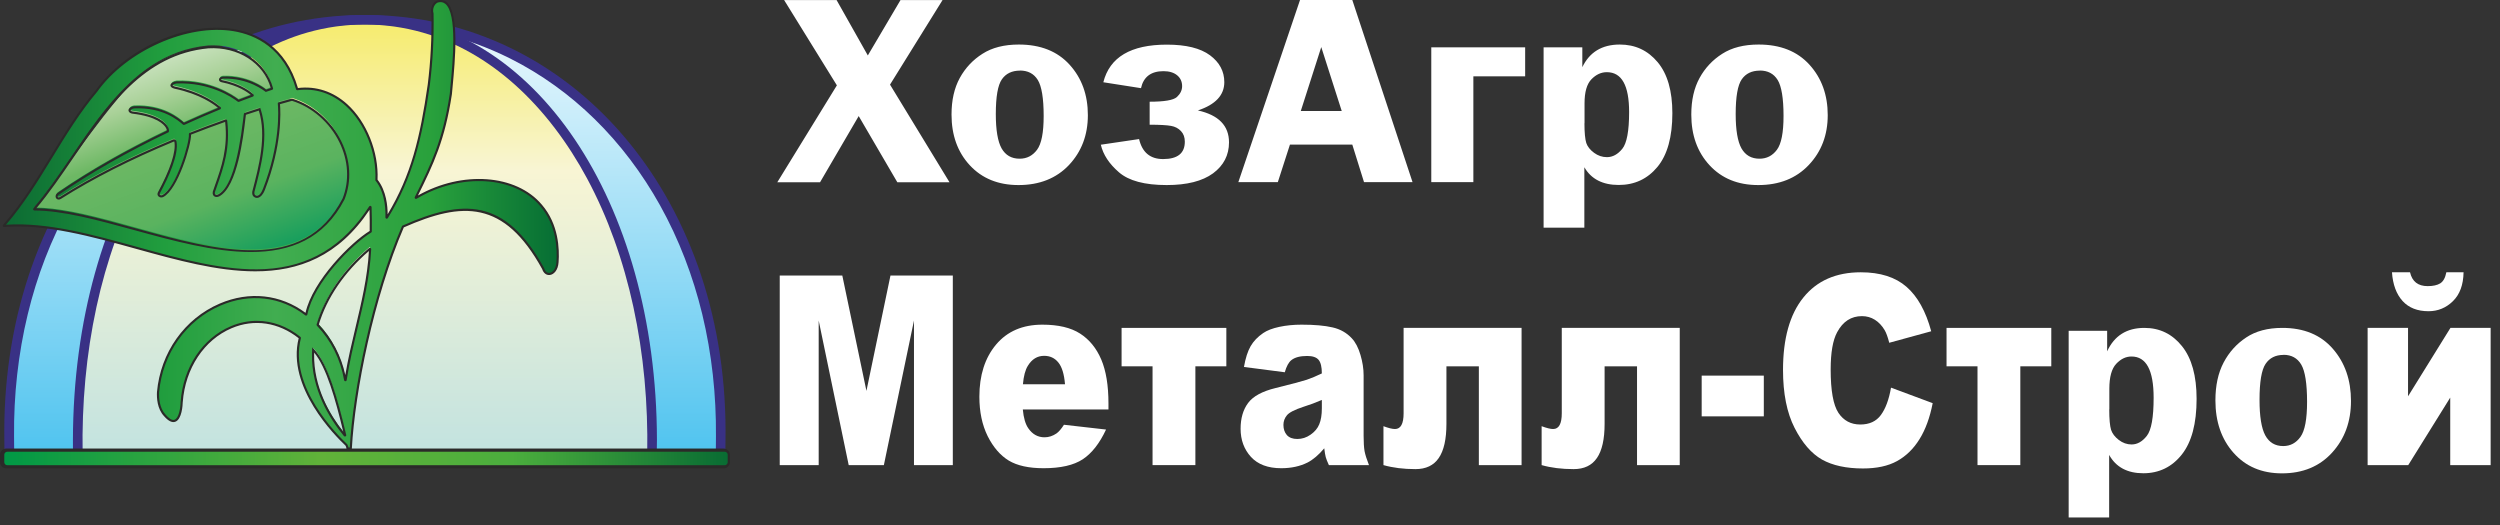 <?xml version="1.0" encoding="UTF-8"?> <svg xmlns="http://www.w3.org/2000/svg" width="238" height="50" viewBox="0 0 238 50" fill="none"><rect x="0" y="0" width="238" height="50" fill="#333333" stroke="none"/><path d="M89.734 0L84.73 8.056L90.392 17.349H85.425L81.748 11.05L78.07 17.349H74L79.671 8.125L74.65 0.009H79.644L82.617 5.278L85.727 0.009H89.743L89.734 0ZM96.988 4.24C99.055 4.24 100.665 4.88 101.827 6.161C102.988 7.442 103.565 9.043 103.565 10.963C103.565 12.858 102.961 14.442 101.763 15.714C100.564 16.977 98.963 17.618 96.96 17.618C95.03 17.618 93.484 16.986 92.322 15.731C91.161 14.476 90.585 12.867 90.585 10.903C90.585 9.536 90.85 8.376 91.371 7.424C91.893 6.472 92.615 5.702 93.53 5.122C94.445 4.534 95.597 4.24 96.997 4.24H96.988ZM97.097 6.723C96.338 6.723 95.762 7 95.377 7.554C94.993 8.108 94.801 9.207 94.801 10.86C94.801 12.374 94.984 13.464 95.35 14.122C95.725 14.779 96.292 15.108 97.07 15.108C97.756 15.108 98.305 14.823 98.725 14.26C99.147 13.698 99.357 12.625 99.357 11.041C99.357 9.354 99.165 8.212 98.799 7.615C98.424 7.009 97.856 6.715 97.097 6.715V6.723ZM109.447 11.881V9.683C110.837 9.683 111.706 9.536 112.035 9.241C112.365 8.939 112.538 8.592 112.538 8.203C112.538 7.779 112.383 7.433 112.072 7.174C111.761 6.914 111.322 6.775 110.764 6.775C109.574 6.775 108.861 7.32 108.623 8.393L105.037 7.831C105.641 5.443 107.654 4.249 111.084 4.249C112.913 4.249 114.276 4.586 115.191 5.261C116.097 5.936 116.554 6.784 116.554 7.822C116.554 9.06 115.713 9.96 114.038 10.513C116.014 10.955 117.002 11.967 117.002 13.551C117.002 14.771 116.49 15.757 115.484 16.501C114.468 17.245 112.996 17.618 111.066 17.618C108.971 17.618 107.462 17.211 106.529 16.406C105.595 15.601 105.019 14.727 104.799 13.776L108.44 13.239C108.742 14.511 109.501 15.143 110.727 15.143C112.108 15.143 112.795 14.589 112.795 13.49C112.795 13.075 112.675 12.737 112.428 12.478C112.182 12.218 111.871 12.053 111.487 11.985C111.102 11.915 110.425 11.872 109.447 11.872V11.881ZM128.739 0L134.474 17.341H129.855L128.739 13.767H122.802L121.649 17.341H117.889L123.762 0H128.748H128.739ZM123.836 10.565H127.732L125.784 4.482L123.836 10.565ZM136.258 17.341V4.508H145.195V7.268H140.264V17.341H136.258ZM146.951 21.676V4.508H150.637V6.395C151.323 4.967 152.504 4.24 154.205 4.24C155.678 4.24 156.876 4.803 157.809 5.919C158.742 7.035 159.209 8.653 159.209 10.773C159.209 13.04 158.733 14.745 157.791 15.887C156.849 17.029 155.614 17.609 154.104 17.609C152.577 17.609 151.479 17.047 150.83 15.922V21.676H146.942H146.951ZM150.839 11.725C150.839 12.633 150.903 13.256 151.013 13.611C151.131 13.957 151.378 14.269 151.753 14.546C152.129 14.823 152.54 14.961 152.979 14.961C153.528 14.961 154.013 14.693 154.443 14.165C154.873 13.637 155.092 12.469 155.092 10.669C155.092 8.134 154.388 6.871 152.97 6.871C152.43 6.871 151.946 7.095 151.507 7.545C151.067 7.996 150.848 8.757 150.848 9.839V11.742L150.839 11.725ZM167.423 4.24C169.49 4.24 171.1 4.88 172.262 6.161C173.424 7.442 174 9.043 174 10.963C174 12.858 173.396 14.442 172.189 15.714C170.991 16.977 169.39 17.618 167.387 17.618C165.447 17.618 163.91 16.986 162.749 15.731C161.587 14.476 161.011 12.867 161.011 10.903C161.011 9.536 161.276 8.376 161.798 7.424C162.319 6.472 163.041 5.702 163.956 5.122C164.871 4.534 166.024 4.24 167.423 4.24ZM167.533 6.723C166.774 6.723 166.197 7 165.813 7.554C165.429 8.108 165.237 9.207 165.237 10.86C165.237 12.374 165.42 13.464 165.786 14.122C166.161 14.779 166.728 15.108 167.505 15.108C168.191 15.108 168.74 14.823 169.161 14.26C169.582 13.698 169.792 12.625 169.792 11.041C169.792 9.354 169.6 8.212 169.234 7.615C168.859 7.009 168.292 6.715 167.533 6.715V6.723Z" fill="white"></path><path fill-rule="evenodd" clip-rule="evenodd" d="M129.816 41.496V35.722C129.816 35.106 129.716 34.462 129.517 33.789C129.317 33.108 129.043 32.583 128.697 32.213C128.204 31.68 127.588 31.331 126.849 31.167C126.109 30.994 125.13 30.908 123.911 30.908C123.151 30.908 122.445 30.978 121.793 31.117C121.139 31.257 120.627 31.454 120.254 31.709C119.734 32.062 119.335 32.48 119.055 32.964C118.782 33.44 118.571 34.097 118.425 34.934L122.312 35.439C122.472 34.873 122.682 34.487 122.942 34.282C123.275 34.019 123.775 33.888 124.44 33.888C124.96 33.888 125.323 34.011 125.53 34.257C125.736 34.503 125.84 34.934 125.84 35.55C125.333 35.796 124.853 35.997 124.401 36.153C123.947 36.3 122.958 36.563 121.433 36.941C120.16 37.253 119.288 37.729 118.815 38.369C118.342 39.009 118.105 39.826 118.105 40.819C118.105 41.878 118.432 42.768 119.084 43.49C119.744 44.212 120.707 44.574 121.973 44.574C122.925 44.574 123.761 44.393 124.48 44.032C125.007 43.761 125.536 43.31 126.069 42.678C126.116 43.055 126.162 43.334 126.209 43.515C126.256 43.687 126.356 43.942 126.509 44.278H130.326C130.112 43.737 129.973 43.293 129.906 42.949C129.846 42.596 129.816 42.111 129.816 41.496ZM125.84 38.873C125.84 39.497 125.756 40.006 125.59 40.4C125.43 40.786 125.153 41.114 124.76 41.385C124.374 41.656 123.954 41.791 123.501 41.791C123.068 41.791 122.738 41.668 122.512 41.422C122.292 41.167 122.182 40.843 122.182 40.449C122.182 40.105 122.295 39.797 122.522 39.526C122.742 39.263 123.265 38.997 124.091 38.726C124.697 38.537 125.28 38.32 125.84 38.074V38.873Z" fill="white"></path><path fill-rule="evenodd" clip-rule="evenodd" d="M233.282 31.216L229.245 37.728V31.216H225.398V44.278H229.265L233.262 37.852V44.278H237.109V31.216H233.282Z" fill="white"></path><path fill-rule="evenodd" clip-rule="evenodd" d="M106.775 34.873H109.723V44.278H113.8V34.873H116.748V31.216H106.775V34.873Z" fill="white"></path><path fill-rule="evenodd" clip-rule="evenodd" d="M102.828 31.758C101.949 31.191 100.75 30.908 99.231 30.908C97.359 30.908 95.89 31.54 94.825 32.804C93.765 34.068 93.236 35.722 93.236 37.766C93.236 39.202 93.499 40.453 94.025 41.52C94.558 42.579 95.228 43.355 96.034 43.847C96.84 44.331 97.945 44.574 99.351 44.574C100.97 44.574 102.212 44.291 103.078 43.724C103.944 43.15 104.683 42.206 105.296 40.893L101.289 40.437C101.036 40.831 100.8 41.106 100.58 41.262C100.22 41.508 99.841 41.631 99.441 41.631C98.808 41.631 98.295 41.348 97.902 40.782C97.622 40.388 97.446 39.789 97.373 38.984H105.526V38.418C105.526 36.695 105.296 35.295 104.837 34.22C104.377 33.145 103.708 32.324 102.828 31.758ZM97.382 36.584C97.449 35.804 97.606 35.217 97.852 34.823C98.239 34.191 98.755 33.875 99.401 33.875C99.96 33.875 100.41 34.085 100.75 34.503C101.096 34.922 101.309 35.615 101.389 36.584H97.382Z" fill="white"></path><path fill-rule="evenodd" clip-rule="evenodd" d="M133.623 39.342C133.623 40.343 133.35 40.843 132.803 40.843C132.55 40.843 132.184 40.753 131.705 40.573V44.278C132.604 44.533 133.62 44.66 134.752 44.66C135.751 44.66 136.491 44.307 136.97 43.601C137.457 42.895 137.7 41.812 137.7 40.351V34.873H140.787V44.278H144.854V31.216H133.623V39.342Z" fill="white"></path><path fill-rule="evenodd" clip-rule="evenodd" d="M185.31 34.873H188.258V44.278H192.335V34.873H195.283V31.216H185.31V34.873Z" fill="white"></path><path fill-rule="evenodd" clip-rule="evenodd" d="M231.194 29.628C232.093 29.628 232.869 29.308 233.522 28.668C234.175 28.027 234.511 27.113 234.531 25.922H232.892C232.792 26.448 232.596 26.8 232.302 26.981C232.016 27.154 231.62 27.239 231.114 27.239C230.194 27.239 229.635 26.8 229.435 25.922H227.716C227.796 27.088 228.133 27.999 228.725 28.655C229.318 29.304 230.141 29.628 231.194 29.628Z" fill="white"></path><path fill-rule="evenodd" clip-rule="evenodd" d="M82.485 37.212L80.187 26.23H74.231V44.278H77.939V30.514L80.796 44.278H84.144L87.011 30.514V44.278H90.708V26.23H84.773L82.485 37.212Z" fill="white"></path><path fill-rule="evenodd" clip-rule="evenodd" d="M179.056 39.514C178.616 40.113 177.964 40.413 177.097 40.413C176.205 40.413 175.512 40.043 175.019 39.304C174.526 38.557 174.28 37.183 174.28 35.18C174.28 33.563 174.486 32.378 174.899 31.622C175.446 30.605 176.231 30.096 177.257 30.096C177.71 30.096 178.12 30.211 178.486 30.441C178.853 30.67 179.162 30.999 179.416 31.425C179.569 31.68 179.715 32.082 179.856 32.632L183.852 31.536C183.339 29.632 182.553 28.22 181.494 27.301C180.442 26.382 178.993 25.922 177.148 25.922C174.789 25.922 172.964 26.727 171.672 28.335C170.386 29.936 169.743 32.23 169.743 35.217C169.743 37.458 170.11 39.296 170.843 40.733C171.575 42.169 172.445 43.174 173.451 43.749C174.463 44.315 175.766 44.598 177.357 44.598C178.669 44.598 179.749 44.364 180.595 43.896C181.448 43.429 182.16 42.735 182.733 41.816C183.306 40.897 183.725 39.752 183.992 38.381L180.025 36.904C179.826 38.045 179.502 38.914 179.056 39.514Z" fill="white"></path><path fill-rule="evenodd" clip-rule="evenodd" d="M148.681 39.342C148.681 40.343 148.408 40.843 147.861 40.843C147.609 40.843 147.242 40.753 146.763 40.573V44.278C147.662 44.533 148.678 44.66 149.81 44.66C150.809 44.66 151.549 44.307 152.028 43.601C152.515 42.895 152.758 41.812 152.758 40.351V34.873H155.845V44.278H159.912V31.216H148.681V39.342Z" fill="white"></path><path d="M167.915 35.759H162V39.637H167.915V35.759Z" fill="white"></path><path fill-rule="evenodd" clip-rule="evenodd" d="M204.145 31.216C202.454 31.216 201.281 31.968 200.6 33.446V31.494H196.937V49.264H200.791V43.307C201.436 44.472 202.527 45.054 204.045 45.054C205.544 45.054 206.772 44.454 207.708 43.272C208.644 42.089 209.116 40.325 209.116 37.978C209.116 35.784 208.653 34.109 207.726 32.954C206.799 31.798 205.608 31.216 204.145 31.216ZM204.381 41.489C203.954 42.036 203.472 42.313 202.927 42.313C202.49 42.313 202.081 42.17 201.709 41.883C201.336 41.597 201.091 41.274 200.972 40.916C200.863 40.549 200.8 39.904 200.8 38.964L200.809 38.981V37.011C200.809 35.892 201.027 35.103 201.463 34.637C201.9 34.172 202.381 33.939 202.917 33.939C204.326 33.939 205.026 35.246 205.026 37.871C205.026 39.734 204.808 40.943 204.381 41.489Z" fill="white"></path><path fill-rule="evenodd" clip-rule="evenodd" d="M217.279 31.216C215.888 31.216 214.743 31.521 213.834 32.13C212.925 32.73 212.207 33.527 211.689 34.512C211.171 35.497 210.907 36.697 210.907 38.113C210.907 40.146 211.48 41.812 212.634 43.11C213.789 44.409 215.316 45.063 217.243 45.063C219.233 45.063 220.824 44.4 222.014 43.093C223.215 41.776 223.814 40.137 223.814 38.175C223.814 36.187 223.242 34.53 222.087 33.204C220.933 31.879 219.333 31.216 217.279 31.216ZM219.006 41.588C218.588 42.17 218.043 42.465 217.361 42.465C216.588 42.465 216.025 42.125 215.652 41.444C215.288 40.764 215.107 39.635 215.107 38.068C215.107 36.357 215.297 35.22 215.679 34.647C216.061 34.073 216.634 33.787 217.388 33.787V33.778C218.142 33.778 218.706 34.082 219.079 34.709C219.442 35.327 219.633 36.509 219.633 38.256C219.633 39.895 219.424 41.006 219.006 41.588Z" fill="white"></path><path fill-rule="evenodd" clip-rule="evenodd" d="M0.571 44.282C0.555 43.788 0.539 42.022 0.539 41.538C0.346 18.691 15.288 1.513 34.749 1.543C54.21 1.513 69.151 18.691 68.958 41.538C68.953 42.027 68.942 43.793 68.927 44.282H0.571Z" fill="url(#paint0_linear_1_276)"></path><path fill-rule="evenodd" clip-rule="evenodd" d="M7.091 43.968C6.39 19.85 18.663 1.512 34.743 1.549C50.824 1.518 63.096 19.85 62.396 43.968H7.091Z" fill="url(#paint1_linear_1_276)"></path><path fill-rule="evenodd" clip-rule="evenodd" d="M6.969 43.971C6.948 43.266 6.937 42.565 6.942 41.87C6.969 30.462 9.91 20.47 14.763 13.273C19.627 6.061 26.414 1.654 34.104 1.438C34.313 1.433 34.527 1.428 34.742 1.428C34.956 1.428 35.17 1.428 35.379 1.438C43.069 1.654 49.856 6.061 54.72 13.273C59.573 20.47 62.52 30.468 62.541 41.87C62.541 42.565 62.53 43.266 62.514 43.971L62.509 44.089H6.969L6.963 43.971H6.969ZM7.867 43.183H61.616C61.658 40.82 61.574 38.452 61.355 36.099C61.14 33.788 60.79 31.492 60.299 29.222C59.829 27.049 59.218 24.892 58.46 22.787C57.745 20.794 56.888 18.854 55.89 16.99C54.103 13.665 51.778 10.509 48.931 7.986C46.434 5.773 43.529 4.038 40.222 3.096C39.334 2.843 38.425 2.653 37.511 2.524C36.596 2.395 35.671 2.334 34.742 2.334C33.812 2.334 32.887 2.395 31.973 2.524C31.058 2.653 30.154 2.843 29.261 3.096C25.959 4.038 23.055 5.773 20.552 7.986C17.705 10.509 15.38 13.665 13.593 16.99C12.595 18.854 11.739 20.794 11.023 22.787C10.265 24.892 9.654 27.049 9.184 29.222C8.693 31.492 8.343 33.788 8.128 36.099C7.909 38.452 7.825 40.82 7.867 43.183Z" fill="#393185"></path><path fill-rule="evenodd" clip-rule="evenodd" d="M0.445 44.287C0.429 43.865 0.419 42.506 0.414 41.816L0.408 41.008C0.429 29.75 4.123 19.896 10.215 12.838C16.311 5.775 24.801 1.507 34.414 1.425H35.072C44.685 1.507 53.18 5.775 59.272 12.838C65.364 19.896 69.057 29.75 69.073 41.008L69.068 41.816C69.062 42.501 69.052 43.865 69.036 44.287L69.031 44.406H0.445L0.44 44.287H0.445ZM1.344 43.5H68.143C68.148 43.093 68.153 42.692 68.153 42.285L68.159 41.533C68.19 37.626 67.772 33.703 66.853 29.904C65.975 26.295 64.648 22.794 62.825 19.526C61.137 16.504 59.053 13.729 56.597 11.325C54.246 9.024 51.555 7.067 48.557 5.564C46.415 4.493 44.173 3.685 41.87 3.144C39.55 2.599 37.167 2.326 34.748 2.326C32.33 2.326 29.947 2.599 27.628 3.144C25.324 3.685 23.082 4.493 20.94 5.564C17.942 7.067 15.251 9.024 12.9 11.325C10.445 13.729 8.355 16.504 6.673 19.526C4.849 22.794 3.517 26.295 2.645 29.904C1.725 33.703 1.302 37.626 1.338 41.533L1.344 42.29C1.344 42.692 1.349 43.098 1.354 43.5H1.344Z" fill="#393185"></path><path fill-rule="evenodd" clip-rule="evenodd" d="M29.089 10.082C30.761 11.019 32.313 12.368 32.82 14.267C33.321 16.301 33.316 18.334 32.188 20.172C31.19 21.758 29.152 22.849 27.397 23.421C25.547 24.018 23.839 23.977 21.927 23.781C18.86 23.467 16.091 22.746 13.15 21.887C11.54 21.413 10.02 20.945 8.369 20.61C7.518 20.44 6.666 20.301 5.799 20.198C4.958 20.1 4.106 20.018 3.26 19.941C4.112 18.772 4.989 17.619 5.846 16.45C7.591 14.072 9.346 11.647 11.227 9.372C13.495 6.633 16.149 4.754 19.827 4.502C21.911 4.363 24.147 5.248 25.286 6.957C27.538 10.324 25.667 8.162 29.084 10.077L29.089 10.082Z" fill="url(#paint2_linear_1_276)"></path><path d="M68.89 44.592H0.597C0.268 44.592 0 44.328 0 44.004V43.289C0 42.965 0.268 42.701 0.597 42.701H68.89C69.219 42.701 69.487 42.965 69.487 43.289V44.004C69.487 44.328 69.219 44.592 68.89 44.592ZM0.619 43.983H68.868V43.31H0.619V43.983Z" fill="#2B2A29"></path><path fill-rule="evenodd" clip-rule="evenodd" d="M33.085 42.701C33.181 42.702 33.28 42.701 33.363 42.699L33.393 42.701C33.695 37.198 35.482 28.251 38.358 21.58C38.361 21.575 38.365 21.57 38.37 21.568C44.011 19.069 48.039 18.919 51.706 25.569C51.979 26.449 52.999 26.17 53.074 24.953C53.143 24.02 53.194 21.502 51.505 19.549C49.108 16.706 43.905 16.274 39.61 18.833C39.59 18.845 39.569 18.824 39.578 18.804C41.214 15.497 42.257 13.324 42.919 8.959C42.919 8.959 42.919 8.958 42.919 8.958C43.138 6.46 44.003 -0.495 41.651 0.14C41.649 0.141 41.647 0.142 41.645 0.142C41.274 0.301 41.036 0.795 41.172 1.3C41.172 1.302 41.173 1.303 41.173 1.305C41.212 3.289 41.132 5.562 40.823 8.057C40.105 13.012 39.265 16.758 36.836 20.71C36.824 20.73 36.792 20.722 36.793 20.699C36.815 20.269 36.846 18.387 35.838 17.139C36.044 13.011 33.06 7.863 28.308 8.488C28.298 8.49 28.287 8.483 28.284 8.472C25.629 -0.754 13.546 2.537 9.174 8.671C9.174 8.671 9.173 8.671 9.173 8.672C5.839 12.604 3.775 17.603 0.364 21.475C0.351 21.49 0.362 21.512 0.382 21.511C11.967 20.596 26.874 32.659 35.23 19.707C35.242 19.689 35.271 19.695 35.272 19.716C35.296 20.419 35.308 21.205 35.296 22.032C35.296 22.039 35.292 22.046 35.285 22.05C33.483 23.128 29.757 26.87 29.16 29.926C29.157 29.942 29.138 29.949 29.125 29.939C23.664 25.753 15.706 29.999 15.046 37.327C15.025 37.718 15.014 38.825 15.693 39.55C16.941 40.984 17.278 39.157 17.296 38.277C17.296 38.276 17.296 38.276 17.296 38.276C17.764 32.017 23.91 28.435 28.539 32.152C28.546 32.158 28.549 32.167 28.546 32.175C27.434 36.443 31.249 40.773 32.933 42.347C32.957 42.387 33.027 42.453 33.048 42.519C33.071 42.589 33.081 42.652 33.085 42.701ZM25.355 8.453C25.342 8.458 25.328 8.462 25.317 8.466C25.317 8.466 23.747 7.117 21.233 7.209C20.869 7.257 20.885 7.507 21.111 7.552C22.999 7.924 23.9 8.737 24.052 8.886C24.064 8.897 24.06 8.916 24.044 8.921C23.655 9.065 23.211 9.232 22.72 9.422C22.713 9.425 22.705 9.425 22.699 9.42C22.196 9.035 20.037 7.55 16.827 7.667C16.512 7.704 16.321 7.852 16.329 7.961C16.337 8.05 16.478 8.13 16.647 8.17C19.331 8.737 20.651 9.849 20.927 10.105C20.939 10.116 20.935 10.135 20.92 10.141C19.892 10.563 18.744 11.056 17.515 11.616C17.507 11.62 17.498 11.619 17.492 11.613C17.057 11.233 15.585 9.922 12.77 10.04C12.493 10.077 12.326 10.225 12.334 10.334C12.34 10.423 12.46 10.525 12.612 10.543C15.755 10.914 16.069 12.147 15.971 12.331C15.969 12.334 15.971 12.336 15.969 12.338C12.693 13.902 8.993 15.901 5.5 18.307C5.261 18.522 5.462 18.844 5.735 18.679C9.225 16.469 13.046 14.641 16.514 13.205C16.597 13.171 16.688 13.222 16.704 13.309C16.935 14.56 15.877 16.799 15.117 18.205C15.116 18.207 15.116 18.208 15.115 18.21C15.023 18.45 15.3 18.588 15.493 18.491C16.877 17.799 18.173 13.335 18.084 12.587C18.083 12.578 18.089 12.569 18.098 12.566C19.301 12.092 20.445 11.67 21.497 11.299C21.51 11.294 21.525 11.304 21.527 11.318C21.869 14.185 21.035 16.122 20.356 18.102C20.356 18.102 20.356 18.102 20.356 18.102C20.296 18.47 20.598 18.546 20.831 18.423C22.808 17.375 23.243 10.856 23.323 10.676L23.333 10.671C23.826 10.507 24.285 10.36 24.71 10.226C25.535 12.732 24.732 15.742 24.119 18.081C24.072 18.427 24.273 18.508 24.312 18.528C24.536 18.642 24.874 18.5 25.127 17.851C26.894 13.308 26.575 9.959 26.548 9.684C26.547 9.674 26.555 9.665 26.565 9.662C27.309 9.445 27.748 9.329 27.796 9.316C27.799 9.316 27.802 9.316 27.805 9.317C31.622 10.488 34.22 14.904 32.711 18.758L32.71 18.761C27.26 29.327 12.104 19.769 3.276 19.763C3.257 19.763 3.248 19.742 3.26 19.728C8.104 14.085 11.438 5.109 19.837 4.324C22.518 4.165 25.176 5.591 25.896 8.249C25.899 8.26 25.895 8.271 25.884 8.274C25.829 8.292 25.647 8.352 25.355 8.453ZM29.802 33.558C29.804 33.416 29.809 33.275 29.817 33.134C31.098 34.464 32.006 37.633 32.861 41.249C32.866 41.272 32.837 41.289 32.822 41.27C31.527 39.694 29.759 36.966 29.802 33.558ZM30.24 30.736C31.047 27.993 32.898 25.455 35.198 23.521C35.213 23.508 35.237 23.52 35.236 23.54C35.029 27.849 33.542 31.794 32.903 35.997C32.9 36.022 32.865 36.022 32.861 35.997C32.507 33.941 31.557 32.126 30.246 30.757C30.24 30.751 30.238 30.743 30.24 30.736Z" fill="url(#paint3_linear_1_276)"></path><path d="M33.49 42.809L33.357 42.801C33.28 42.802 33.18 42.804 33.083 42.802L32.99 42.801L32.982 42.709C32.978 42.655 32.967 42.601 32.95 42.55C32.935 42.506 32.917 42.463 32.894 42.423C31.914 41.506 27.264 36.847 28.434 32.2C26.52 30.683 24.197 30.335 22.053 31.245C19.424 32.361 17.64 35.058 17.399 38.283L17.397 38.283C17.392 38.543 17.325 39.926 16.683 40.153C16.378 40.261 16.018 40.08 15.615 39.616C14.963 38.919 14.914 37.88 14.943 37.322C15.281 33.561 17.571 30.335 20.917 28.9C23.737 27.691 26.706 28.013 29.085 29.781C29.764 26.713 33.426 23.064 35.193 21.986C35.202 21.337 35.197 20.661 35.177 19.976C32.218 24.424 28.429 25.831 24.297 25.831C20.689 25.831 16.82 24.759 13.01 23.704C8.744 22.522 4.333 21.3 0.39 21.612C0.341 21.616 0.291 21.59 0.268 21.545C0.245 21.5 0.252 21.447 0.286 21.409C2.034 19.424 3.453 17.1 4.826 14.852C6.125 12.724 7.469 10.522 9.094 8.607L9.094 8.607C11.981 4.573 17.76 2.014 22.268 2.768C24.404 3.125 27.189 4.389 28.364 8.379C30.09 8.171 31.713 8.705 33.06 9.925C34.906 11.598 36.061 14.479 35.943 17.106C36.789 18.179 36.905 19.663 36.904 20.4C39.146 16.658 39.982 13.145 40.721 8.043C40.996 5.819 41.114 3.551 41.07 1.307C40.931 0.799 41.164 0.238 41.604 0.049C41.974 -0.052 42.279 0.004 42.529 0.211C43.755 1.224 43.32 5.805 43.087 8.266C43.062 8.525 43.04 8.761 43.022 8.967C42.359 13.334 41.279 15.597 39.789 18.611C44.004 16.222 49.142 16.587 51.584 19.485C53.185 21.335 53.269 23.71 53.177 24.961C53.129 25.737 52.713 26.137 52.346 26.18C52.016 26.219 51.736 26 51.611 25.608C47.984 19.037 44.033 19.176 38.441 21.648C35.589 28.276 33.795 37.255 33.496 42.707L33.49 42.809ZM24.455 30.543C25.907 30.543 27.343 31.061 28.604 32.074C28.642 32.104 28.659 32.154 28.646 32.201C27.455 36.772 32.103 41.404 33.047 42.286L33.064 42.308C33.098 42.365 33.126 42.425 33.146 42.488C33.158 42.524 33.168 42.562 33.175 42.6C33.216 42.6 33.257 42.599 33.296 42.599C33.612 37.112 35.412 28.153 38.264 21.54L38.279 21.504L38.327 21.476C44.048 18.941 48.086 18.791 51.797 25.52L51.805 25.539C51.899 25.841 52.093 26.006 52.322 25.978C52.606 25.945 52.931 25.608 52.971 24.947C53.061 23.726 52.98 21.412 51.426 19.615C49.002 16.739 43.836 16.434 39.663 18.92C39.615 18.948 39.555 18.943 39.514 18.906C39.472 18.868 39.461 18.81 39.486 18.76C41.028 15.641 42.143 13.387 42.817 8.944C42.834 8.743 42.857 8.507 42.882 8.247C43.111 5.823 43.539 1.311 42.396 0.367C42.199 0.203 41.963 0.161 41.678 0.238C41.38 0.367 41.142 0.791 41.272 1.274L41.276 1.303C41.32 3.557 41.202 5.834 40.925 8.07C40.183 13.194 39.291 16.913 36.924 20.763C36.893 20.812 36.833 20.834 36.778 20.817C36.723 20.801 36.687 20.75 36.69 20.694C36.709 20.327 36.751 18.433 35.758 17.203L35.734 17.174L35.735 17.134C35.863 14.554 34.732 11.717 32.92 10.075C31.602 8.88 30.011 8.366 28.322 8.589C28.26 8.596 28.201 8.558 28.185 8.5C27.051 4.56 24.323 3.317 22.234 2.968C17.865 2.238 12.043 4.822 9.258 8.729C7.638 10.641 6.298 12.835 5.002 14.957C3.659 17.157 2.271 19.43 0.57 21.395C4.499 21.135 8.853 22.341 13.066 23.508C17.164 24.643 21.402 25.818 25.201 25.619C29.443 25.398 32.696 23.447 35.143 19.653C35.173 19.606 35.23 19.585 35.283 19.599C35.336 19.613 35.373 19.659 35.375 19.713C35.402 20.504 35.41 21.285 35.399 22.033C35.398 22.077 35.375 22.115 35.339 22.137C33.589 23.183 29.858 26.888 29.261 29.945C29.253 29.988 29.224 30.022 29.183 30.037C29.142 30.053 29.096 30.046 29.061 30.019C26.728 28.23 23.789 27.89 20.999 29.087C17.722 30.492 15.48 33.653 15.148 37.336C15.121 37.858 15.165 38.836 15.769 39.481C16.007 39.754 16.344 40.057 16.613 39.961C17.016 39.819 17.181 38.875 17.193 38.275L17.19 38.254L17.196 38.251C17.44 34.967 19.271 32.205 21.972 31.058C22.785 30.713 23.623 30.543 24.455 30.543ZM32.837 41.556C32.8 41.556 32.764 41.54 32.74 41.511C31.329 39.793 29.655 37.05 29.698 33.733C29.699 33.59 29.705 33.448 29.713 33.305L29.726 33.07L29.891 33.241C31.219 34.619 32.151 37.978 32.96 41.403C32.973 41.46 32.945 41.518 32.891 41.544C32.874 41.552 32.855 41.556 32.837 41.556ZM29.904 33.736C29.865 36.819 31.34 39.404 32.677 41.105C31.929 37.977 31.073 34.962 29.908 33.567C29.906 33.623 29.904 33.679 29.904 33.736ZM32.881 36.294C32.82 36.294 32.768 36.251 32.758 36.19C32.417 34.21 31.522 32.416 30.169 31.003C30.139 30.972 30.128 30.926 30.14 30.884L30.14 30.884C30.913 28.255 32.685 25.675 35.13 23.62C35.168 23.588 35.222 23.582 35.268 23.603C35.313 23.625 35.341 23.672 35.338 23.721C35.213 26.318 34.616 28.822 34.039 31.243C33.655 32.851 33.259 34.514 33.004 36.189C32.995 36.249 32.944 36.294 32.882 36.294C32.882 36.294 32.882 36.294 32.881 36.294ZM30.351 30.897C31.61 32.224 32.476 33.877 32.873 35.702C33.128 34.174 33.488 32.663 33.838 31.197C34.4 28.841 34.98 26.408 35.123 23.895C32.795 25.893 31.105 28.372 30.351 30.897ZM23.885 23.993C20.386 23.994 16.463 22.917 12.778 21.905C9.287 20.948 5.991 20.043 3.275 20.041C3.226 20.041 3.182 20.013 3.162 19.97C3.141 19.927 3.148 19.875 3.18 19.839C4.446 18.364 5.584 16.696 6.79 14.931C10.128 10.04 13.58 4.983 19.826 4.399C22.775 4.224 25.309 5.869 25.994 8.4C26.011 8.464 25.977 8.527 25.915 8.547C25.861 8.565 25.679 8.625 25.388 8.725L25.307 8.753L25.248 8.719C25.232 8.706 23.675 7.402 21.236 7.487C21.102 7.505 21.052 7.557 21.051 7.578C21.05 7.592 21.075 7.618 21.13 7.629C23.04 8.006 23.959 8.829 24.124 8.991C24.154 9.02 24.167 9.063 24.158 9.104C24.149 9.145 24.12 9.178 24.079 9.193C23.69 9.336 23.247 9.503 22.757 9.693C22.715 9.709 22.669 9.703 22.635 9.677C22.066 9.241 19.965 7.831 16.83 7.945C16.566 7.976 16.435 8.092 16.431 8.13C16.438 8.151 16.517 8.211 16.67 8.247C19.4 8.824 20.753 9.982 20.997 10.208L21.038 10.246L21.034 10.319C21.026 10.361 20.998 10.395 20.958 10.411C19.821 10.878 18.677 11.374 17.557 11.885C17.511 11.906 17.459 11.899 17.422 11.866C16.945 11.448 15.526 10.202 12.773 10.318C12.537 10.35 12.433 10.471 12.436 10.503C12.438 10.531 12.506 10.605 12.623 10.618C15.108 10.912 15.804 11.746 15.988 12.091C16.079 12.261 16.11 12.425 16.072 12.529L16.073 12.575L16.012 12.606C12.118 14.466 8.601 16.471 5.558 18.567C5.483 18.636 5.482 18.72 5.517 18.766C5.55 18.809 5.611 18.811 5.68 18.769C8.74 16.831 12.372 14.987 16.473 13.288C16.541 13.26 16.616 13.263 16.68 13.298C16.746 13.333 16.791 13.394 16.804 13.467C17.032 14.704 16.063 16.846 15.208 18.427C15.191 18.487 15.201 18.526 15.234 18.555C15.287 18.601 15.378 18.611 15.445 18.577C16.775 17.912 18.069 13.515 17.98 12.776C17.974 12.721 18.006 12.669 18.058 12.648C19.175 12.209 20.32 11.782 21.46 11.38L21.507 11.363L21.569 11.391C21.602 11.411 21.623 11.445 21.628 11.483C21.938 14.082 21.289 15.927 20.662 17.71C20.591 17.91 20.521 18.11 20.452 18.311C20.444 18.372 20.444 18.474 20.514 18.523C20.576 18.567 20.684 18.561 20.781 18.51C21.863 17.937 22.661 15.517 23.155 11.317C23.2 10.929 23.211 10.85 23.228 10.812L23.241 10.781L23.298 10.751C23.793 10.587 24.251 10.44 24.677 10.305L24.775 10.274L24.807 10.371C25.634 12.883 24.858 15.842 24.235 18.22L24.218 18.283C24.185 18.53 24.31 18.591 24.351 18.611C24.418 18.645 24.484 18.647 24.554 18.62C24.655 18.583 24.851 18.451 25.029 17.991C26.708 13.675 26.503 10.469 26.445 9.871C26.439 9.812 26.477 9.758 26.535 9.741C27.303 9.517 27.749 9.4 27.768 9.395L27.797 9.387L27.835 9.397C29.803 10 31.543 11.512 32.489 13.44C33.38 15.254 33.492 17.218 32.806 18.971C30.844 22.776 27.604 23.993 23.885 23.993ZM3.449 19.839C6.158 19.878 9.402 20.768 12.833 21.71C20.727 23.876 28.89 26.116 32.616 18.891C33.279 17.198 33.169 15.291 32.304 13.528C31.386 11.658 29.702 10.19 27.797 9.598C27.693 9.625 27.292 9.733 26.656 9.918C26.72 10.668 26.863 13.845 25.222 18.064C25.025 18.57 24.79 18.749 24.628 18.81C24.502 18.857 24.376 18.852 24.264 18.795C24.012 18.672 23.991 18.428 24.016 18.244L24.035 18.17C24.643 15.848 25.399 12.966 24.642 10.53C24.258 10.651 23.848 10.783 23.41 10.928C23.4 10.999 23.381 11.16 23.36 11.341C23.173 12.932 22.604 17.775 20.879 18.689C20.711 18.778 20.521 18.778 20.394 18.689C20.323 18.639 20.211 18.518 20.253 18.263C20.326 18.045 20.396 17.845 20.467 17.643C21.079 15.904 21.711 14.107 21.434 11.605C20.346 11.99 19.255 12.396 18.19 12.815C18.215 13.745 16.934 18.06 15.539 18.758C15.395 18.83 15.213 18.809 15.097 18.706C14.996 18.617 14.966 18.484 15.017 18.351L15.026 18.332C16.211 16.14 16.771 14.424 16.601 13.503C16.598 13.487 16.588 13.479 16.582 13.476C16.576 13.473 16.566 13.47 16.553 13.475C12.463 15.169 8.841 17.009 5.789 18.941C5.601 19.055 5.435 18.996 5.352 18.888C5.26 18.767 5.257 18.564 5.429 18.409C8.481 16.306 11.994 14.301 15.882 12.442C15.884 12.402 15.873 12.294 15.778 12.138C15.593 11.833 14.913 11.094 12.599 10.82C12.402 10.797 12.24 10.664 12.23 10.517C12.217 10.334 12.447 10.157 12.754 10.116C14.632 10.037 16.23 10.563 17.518 11.679C18.587 11.193 19.677 10.72 20.761 10.272C20.362 9.932 19.054 8.959 16.624 8.446C16.384 8.389 16.236 8.277 16.225 8.145C16.21 7.957 16.463 7.784 16.814 7.743C19.961 7.628 22.091 9.013 22.724 9.488C23.147 9.324 23.536 9.177 23.884 9.048C23.584 8.789 22.708 8.147 21.089 7.828C20.939 7.798 20.841 7.695 20.845 7.572C20.849 7.456 20.949 7.32 21.218 7.285C23.542 7.198 25.053 8.301 25.337 8.528C25.539 8.458 25.687 8.408 25.775 8.379C25.087 5.985 22.657 4.434 19.842 4.602C13.697 5.176 10.272 10.193 6.961 15.044C5.839 16.687 4.68 18.384 3.449 19.839Z" fill="#2B2A29"></path><path fill-rule="evenodd" clip-rule="evenodd" d="M69.277 44.004V43.289C69.277 43.134 69.146 43.005 68.989 43.005H0.696C0.539 43.005 0.408 43.134 0.408 43.289V44.004C0.408 44.159 0.539 44.288 0.696 44.288H68.989C69.146 44.288 69.277 44.159 69.277 44.004Z" fill="url(#paint4_linear_1_276)"></path><defs><linearGradient id="paint0_linear_1_276" x1="34.749" y1="46.702" x2="34.749" y2="-3.116" gradientUnits="userSpaceOnUse"><stop stop-color="#42BFEE"></stop><stop offset="1" stop-color="white"></stop></linearGradient><linearGradient id="paint1_linear_1_276" x1="34.743" y1="1.446" x2="34.743" y2="43.968" gradientUnits="userSpaceOnUse"><stop stop-color="#F6EB68"></stop><stop offset="0.349" stop-color="#F8F5D4"></stop><stop offset="1" stop-color="#C1E2E0"></stop></linearGradient><linearGradient id="paint2_linear_1_276" x1="12.823" y1="3.191" x2="21.37" y2="26.614" gradientUnits="userSpaceOnUse"><stop stop-color="#E6F1E0"></stop><stop offset="0.259" stop-color="#A9D198"></stop><stop offset="0.431" stop-color="#6DB864"></stop><stop offset="0.71" stop-color="#5AB35F"></stop><stop offset="1" stop-color="#0C9B5C"></stop></linearGradient><linearGradient id="paint3_linear_1_276" x1="0.358" y1="21.4" x2="53.1" y2="21.4" gradientUnits="userSpaceOnUse"><stop stop-color="#0C6A33"></stop><stop offset="0.29" stop-color="#219E3E"></stop><stop offset="0.49" stop-color="#41AD50"></stop><stop offset="0.769" stop-color="#29A13C"></stop><stop offset="1" stop-color="#066E34"></stop></linearGradient><linearGradient id="paint4_linear_1_276" x1="0.408" y1="43.647" x2="69.277" y2="43.647" gradientUnits="userSpaceOnUse"><stop stop-color="#009845"></stop><stop offset="0.439" stop-color="#61B239"></stop><stop offset="0.702" stop-color="#4BAE3D"></stop><stop offset="1" stop-color="#096C33"></stop></linearGradient></defs></svg> 